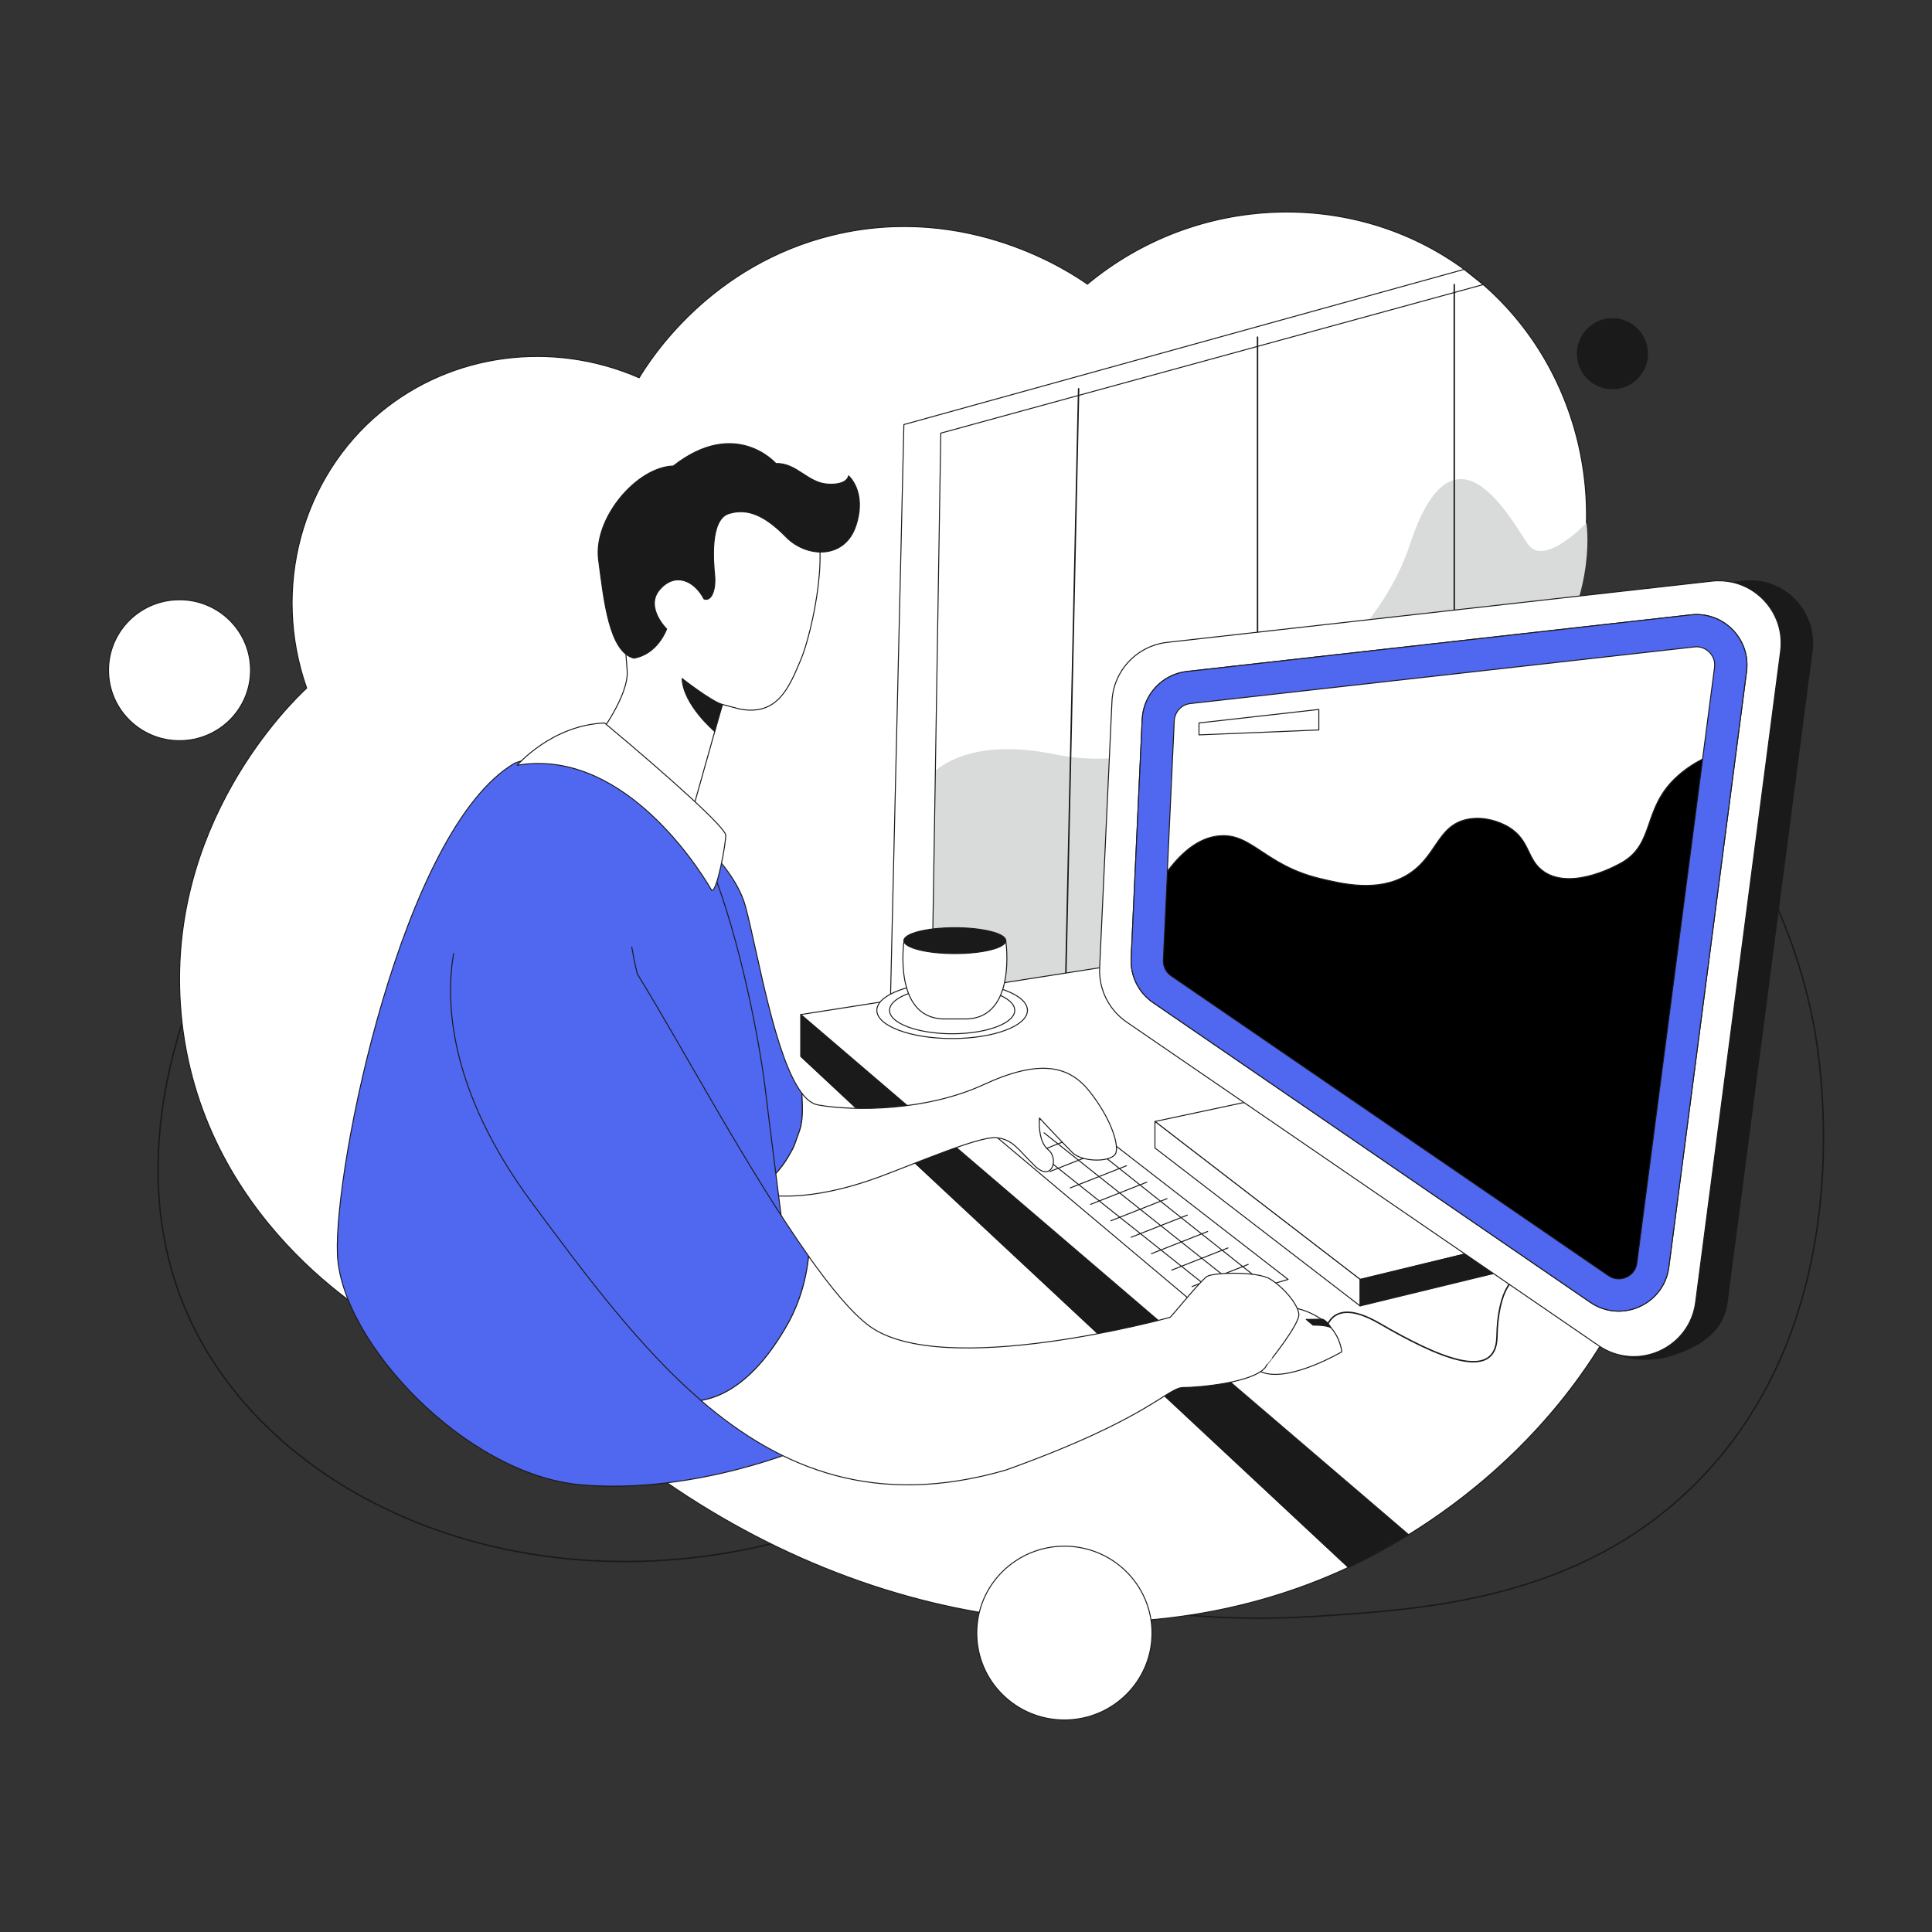 <?xml version="1.0" encoding="UTF-8"?>
<svg xmlns="http://www.w3.org/2000/svg" xmlns:xlink="http://www.w3.org/1999/xlink" viewBox="0 0 4000 4000">
  <rect x="0" y="0" width="4000" height="4000" fill="#333333" stroke="none"/>
  <path fill="none" stroke="#1a1a1a" stroke-linecap="round" stroke-linejoin="round" stroke-miterlimit="10" stroke-width="3" d="M481.9,1878.4c-30.2,51.4-264.4,463.6-91.8,846.5c186.8,414.4,783.4,647,1376.7,418.1  c168.1,86.2,509.5,231.1,948.4,204c235.6-14.6,554.2-34.3,795.4-275.4c348.6-348.4,257.3-881.3,244.7-948.4   c-128.4-686.1-850.9-988.9-928-1019.8C2108.3,814.9,1173.2,1123.7,481.9,1878.4z" class="colorStroke1a1a1a svgStroke"></path>
  <path fill="#ffffff" stroke="#1a1a1a" stroke-linecap="round" stroke-linejoin="round" stroke-miterlimit="10" stroke-width="2" d="M803.2,2745.3c-29-15.8-390.1-220.8-428.3-647.6c-34.8-389.3,227.8-643,260-673.1   c-72.8-206.5-10.8-435.5,153-571.1c147.7-122.3,355.5-149.9,535.4-71.4c22.6-37.4,146.7-234.3,402.8-295.8   c278.4-66.8,492.9,79.2,525.2,102c226.6-188.2,550.8-198.7,780.1-30.6c247.3,181.3,327.3,528.8,178.5,810.8   c28.3,37.7,444,611.7,193.8,1239.1c-164.2,411.8-513.6,591.5-611.8,637.4c-471.9,220.3-1064.1,113.6-1524.5-260.1   C1112.5,2905,957.8,2825.2,803.2,2745.3z" class="colorfff svgShape colorStroke1a1a1a svgStroke"></path>
  <polygon fill="#ffffff" stroke="#1a1a1a" stroke-linecap="round" stroke-linejoin="round" stroke-miterlimit="10" stroke-width="2" points="2916.4 3177.4 2791.7 3245 1658.1 2187.2 1658.1 2100.5" class="colorfff svgShape colorStroke1a1a1a svgStroke"></polygon>
  <path fill="#d9dbda" d="M1885.8,1670.2c0,0,34.2-162.4,300.9-108c266.7,54.4,640.7-156.4,732.4-435.1c91.8-278.8,210.7-47.6,244.7,0   c34,47.6,120.6-44.4,120.6-44.4s22.2,132.8-74.7,285.8c-270.2,336.5-834.5,658.2-834.5,658.2l-506.1,82.9L1885.8,1670.2z" class="colord9dbda svgShape"></path>
  <polygon fill="#ffffff" stroke="#1a1a1a" stroke-linecap="round" stroke-linejoin="round" stroke-miterlimit="10" stroke-width="2" points="3031.3 557.7 1871.4 879 1841.7 2150.2 1927.5 2161.7 1947.8 896.8 3070.7 589.2" class="colorfff svgShape colorStroke1a1a1a svgStroke"></polygon>
  <line x1="2233.2" x2="2203.7" y1="804.9" y2="2155" fill="none" stroke="#1a1a1a" stroke-linecap="round" stroke-linejoin="round" stroke-miterlimit="10" stroke-width="3" class="colorStroke1a1a1a svgStroke"></line>
  <line x1="2603.6" x2="2603.6" y1="698" y2="2077.3" fill="none" stroke="#1a1a1a" stroke-linecap="round" stroke-linejoin="round" stroke-miterlimit="10" stroke-width="3" class="colorStroke1a1a1a svgStroke"></line>
  <line x1="3010.9" x2="3010.9" y1="589.2" y2="1961.1" fill="none" stroke="#1a1a1a" stroke-linecap="round" stroke-linejoin="round" stroke-miterlimit="10" stroke-width="3" class="colorStroke1a1a1a svgStroke"></line>
  <polygon fill="#1a1a1a" stroke="#1a1a1a" stroke-linecap="round" stroke-linejoin="round" stroke-miterlimit="10" stroke-width="2" points="2916.4 3177.4 2791.7 3245 1658.1 2187.2 1658.1 2100.5" class="color1a1a1a svgShape colorStroke1a1a1a svgStroke"></polygon>
  <path fill="#ffffff" stroke="#1a1a1a" stroke-linecap="round" stroke-linejoin="round" stroke-miterlimit="10" stroke-width="2" d="M3410.9,2588.5c-0.8,2.1-1.5,4.1-2.3,6.2c-1.7,4.3-3.4,8.6-5.1,12.9c-164.2,411.8-513.6,591.5-611.8,637.4   l124.7-67.6L1658.1,2100.5l846.4-132.6L3410.9,2588.5z" class="colorfff svgShape colorStroke1a1a1a svgStroke"></path>
  <path fill="none" stroke="#1a1a1a" stroke-linecap="round" stroke-linejoin="round" stroke-miterlimit="10" stroke-width="3" d="M2741.3,2775.6c0,0-2.3-103.6,115-35.5s241.3,124.2,243,27.3s35.7-137.1,61.2-119.6" class="colorStroke1a1a1a svgStroke"></path>
  <polygon fill="#ffffff" stroke="#1a1a1a" stroke-linecap="round" stroke-linejoin="round" stroke-miterlimit="10" stroke-width="2" points="2218.4 2301.2 2666.9 2648.9 2479 2703.8 2051.3 2344" class="colorfff svgShape colorStroke1a1a1a svgStroke"></polygon>
  <line x1="2203.7" x2="2598.8" y1="2328.8" y2="2642.9" fill="#fff" stroke="#1a1a1a" stroke-linecap="round" stroke-linejoin="round" stroke-miterlimit="10" stroke-width="2" class="colorStroke1a1a1a svgStroke"></line>
  <line x1="2161.6" x2="2556.6" y1="2345.4" y2="2659.5" fill="#fff" stroke="#1a1a1a" stroke-linecap="round" stroke-linejoin="round" stroke-miterlimit="10" stroke-width="2" class="colorStroke1a1a1a svgStroke"></line>
  <line x1="2119.4" x2="2514.5" y1="2362" y2="2676.1" fill="#fff" stroke="#1a1a1a" stroke-linecap="round" stroke-linejoin="round" stroke-miterlimit="10" stroke-width="2" class="colorStroke1a1a1a svgStroke"></line>
  <line x1="2584.3" x2="2467.9" y1="2617.8" y2="2663.7" fill="#fff" stroke="#1a1a1a" stroke-linecap="round" stroke-linejoin="round" stroke-miterlimit="10" stroke-width="2" class="colorStroke1a1a1a svgStroke"></line>
  <line x1="2542.3" x2="2425.9" y1="2583.7" y2="2629.6" fill="#fff" stroke="#1a1a1a" stroke-linecap="round" stroke-linejoin="round" stroke-miterlimit="10" stroke-width="2" class="colorStroke1a1a1a svgStroke"></line>
  <line x1="2500.3" x2="2383.9" y1="2549.7" y2="2595.6" fill="#fff" stroke="#1a1a1a" stroke-linecap="round" stroke-linejoin="round" stroke-miterlimit="10" stroke-width="2" class="colorStroke1a1a1a svgStroke"></line>
  <line x1="2458.3" x2="2341.9" y1="2515.7" y2="2561.6" fill="#fff" stroke="#1a1a1a" stroke-linecap="round" stroke-linejoin="round" stroke-miterlimit="10" stroke-width="2" class="colorStroke1a1a1a svgStroke"></line>
  <line x1="2416.3" x2="2299.9" y1="2481.6" y2="2527.5" fill="#fff" stroke="#1a1a1a" stroke-linecap="round" stroke-linejoin="round" stroke-miterlimit="10" stroke-width="2" class="colorStroke1a1a1a svgStroke"></line>
  <line x1="2374.3" x2="2257.9" y1="2447.6" y2="2493.5" fill="#fff" stroke="#1a1a1a" stroke-linecap="round" stroke-linejoin="round" stroke-miterlimit="10" stroke-width="2" class="colorStroke1a1a1a svgStroke"></line>
  <line x1="2332.3" x2="2215.9" y1="2413.5" y2="2459.4" fill="#fff" stroke="#1a1a1a" stroke-linecap="round" stroke-linejoin="round" stroke-miterlimit="10" stroke-width="2" class="colorStroke1a1a1a svgStroke"></line>
  <line x1="2290.3" x2="2173.9" y1="2379.5" y2="2425.4" fill="#fff" stroke="#1a1a1a" stroke-linecap="round" stroke-linejoin="round" stroke-miterlimit="10" stroke-width="2" class="colorStroke1a1a1a svgStroke"></line>
  <line x1="2248.3" x2="2131.9" y1="2345.4" y2="2391.3" fill="#fff" stroke="#1a1a1a" stroke-linecap="round" stroke-linejoin="round" stroke-miterlimit="10" stroke-width="2" class="colorStroke1a1a1a svgStroke"></line>
  <path fill="#5067ef" stroke="#1a1a1a" stroke-linecap="round" stroke-linejoin="round" stroke-miterlimit="10" stroke-width="2" d="M1639,2382.6c7.2-11.9,9.5-23.8,14.3-35.8c10.7-26.8,8.1-54.9,7-83.3c-56-72.9-90.9-289.5-116.7-386.3   c-30.6-114.4-198.3-218.5-198.3-218.5s125.8,377.1,123.2,754.5c22.2,26.5,50.4,43,81.3,52.5C1591.4,2453.3,1619.2,2420,1639,2382.6   z" class="color5067ef svgShape colorStroke1a1a1a svgStroke"></path>
  <path fill="#ffffff" stroke="#1a1a1a" stroke-linecap="round" stroke-linejoin="round" stroke-miterlimit="10" stroke-width="2" d="M2256.3 2260.3c-41.9-53.3-102-69.1-219.8-14.7-117.8 54.4-267.3 55.6-343.2 42-11.7-2.1-22.7-10.6-33-24 1 28.4 3.7 56.6-7 83.3-4.8 11.9-7.2 23.8-14.3 35.8-19.8 37.3-47.7 70.6-89.2 83.1 94.6 29 215.3-8.5 272.6-29.8 75.9-28.3 205.1-83.9 240.2-80.5 35.1 3.4 45.3 24.9 80.4 58.8 35.1 33.9 49.9-15.7 27.2-33.9-22.7-18.1-18.1-65.7-18.1-65.7s46.5 49.9 68 71.4c21.5 21.5 85 20.4 90.5 0C2316 2365.7 2298.2 2313.5 2256.3 2260.3zM1495.6 1458.5l-63.1 223.9-193.5-159.2c0 0 62.9-82.4 59.5-134.3-3.4-51.8-30.6-277.9 85.8-349.3 116.4-71.4 238.8-27.2 289.8 22.9 51 50.1 7.6 247.3-16.1 303.4-23.8 56.1-47.6 117.3-126.6 102L1495.6 1458.5z" class="colorfff svgShape colorStroke1a1a1a svgStroke"></path>
  <path fill="#1a1a1a" stroke="#1a1a1a" stroke-linecap="round" stroke-linejoin="round" stroke-miterlimit="10" stroke-width="2" d="M1412.2 1404.8c0 0 60.8 47.7 83.5 53.7-14.3 46-16.1 55.8-16.1 55.8S1414.4 1459.1 1412.2 1404.8zM1380.2 1302.2c0 0-45.9-45-14.4-81.6 31.4-36.5 71.4-19.5 91.8 19.5 17 5.9 24.6-22.9 22.1-48.4-2.5-25.5-11-115.6 28.9-128.3 39.9-12.7 76.5 5.1 119 48.4 42.5 43.3 121.5 46.7 144.5-23.8 22.9-70.5-15.3-102.8-15.3-102.8s-1.7 19.7-43.3 17.1c-41.6-2.6-64.6-44.3-107.1-42.6 0 0-83.3-96-212.4 5.1-76.5 2.5-165.7 108.8-154.7 193.8 11 85 22.1 191.2 73.1 204C1362.3 1354.1 1380.2 1302.2 1380.2 1302.2z" class="color1a1a1a svgShape colorStroke1a1a1a svgStroke"></path>
  <path fill="#5067ef" stroke="#1a1a1a" stroke-linecap="round" stroke-linejoin="round" stroke-miterlimit="10" stroke-width="2" d="M1669.9,2995.1c0,0-226.9,99.6-466.5,79.1c-239.6-20.5-497.1-295.9-504.8-476.9s135.1-882.2,367.1-1017.3   c147.9-56.1,355.5,72.8,416.7,240.5c61.2,167.7,95.2,371.7,103.1,443.1C1593.5,2335.1,1675.5,2957.1,1669.9,2995.1z" class="color5067ef svgShape colorStroke1a1a1a svgStroke"></path>
  <path fill="#ffffff" stroke="#1a1a1a" stroke-linecap="round" stroke-linejoin="round" stroke-miterlimit="10" stroke-width="2" d="M1070.8,1584.4c0,0,71.4-83.3,181-87.5c138.5,115.6,249.8,216.7,250.7,232c0.8,15.3-17.8,118.1-28.9,114.7   C1436.3,1779,1280.7,1548.7,1070.8,1584.4z" class="colorfff svgShape colorStroke1a1a1a svgStroke"></path>
  <g fill="#000000" class="color000 svgShape">
    <polygon fill="#ffffff" stroke="#1a1a1a" stroke-linecap="round" stroke-linejoin="round" stroke-miterlimit="10" stroke-width="2" points="3091.4 2582.1 3033.9 2596 2816 2648.9 2446.9 2364.9 2391.2 2321.9 2648.4 2267.1" class="colorfff svgShape colorStroke1a1a1a svgStroke"></polygon>
    <polygon fill="#ffffff" stroke="#1a1a1a" stroke-linecap="round" stroke-linejoin="round" stroke-miterlimit="10" stroke-width="2" points="2816 2648.9 2816 2703.8 2391.2 2376.8 2391.2 2321.9 2446.9 2364.9" class="colorfff svgShape colorStroke1a1a1a svgStroke"></polygon>
    <polygon fill="#1a1a1a" stroke="#1a1a1a" stroke-linecap="round" stroke-linejoin="round" stroke-miterlimit="10" stroke-width="2" points="3033.9 2596 2816 2648.9 2816 2703.8 3091.4 2636.9 3091.4 2582.1" class="color1a1a1a svgShape colorStroke1a1a1a svgStroke"></polygon>
    <path fill="#1a1a1a" stroke="#1a1a1a" stroke-linecap="round" stroke-linejoin="round" stroke-miterlimit="10" stroke-width="2" d="M3751.8,1348.2l-175.9,1348c-8.6,66.2-66,95.7-123.1,112.4c-25.4,7.4-71.2,8.6-99.2-3.2    c70.8,16.5,146.7-30.4,157-109.2l175.9-1348c8.9-68-36.4-128.1-98.8-142.5l21.8-2.5C3692.7,1194,3762.6,1265.2,3751.8,1348.2z" class="color1a1a1a svgShape colorStroke1a1a1a svgStroke"></path>
    <path fill="#ffffff" stroke="#1a1a1a" stroke-linecap="round" stroke-linejoin="round" stroke-miterlimit="10" stroke-width="2" d="M3686.5,1348.2l-175.9,1348c-10.3,78.8-86.1,125.7-157,109.2c-15.1-3.5-30-9.9-43.9-19.5l-977.1-669.8    c-36.8-25.3-58-67.8-55.9-112.4l25.5-551.5c2.9-63.4,51.4-115.2,114.5-122.3l1127.5-126.7c15.1-1.7,29.8-0.7,43.6,2.5    C3650,1220.2,3695.3,1280.2,3686.5,1348.2z" class="colorfff svgShape colorStroke1a1a1a svgStroke"></path>
    <path fill="#ffffff" stroke="#1a1a1a" stroke-linecap="round" stroke-linejoin="round" stroke-miterlimit="10" stroke-width="2" d="M2341.9,1984.6l22.9-495.4c2.4-51.3,41.7-93.3,92.7-99L3500.7,1273c67.4-7.6,124.1,50.1,115.3,117.4    l-160.9,1233.1c-10.1,77.4-98.3,116.8-162.7,72.7l-905.2-620.5C2357.4,2055.2,2340.3,2020.8,2341.9,1984.6z" class="colorfff svgShape colorStroke1a1a1a svgStroke"></path>
    <path fill="#5067ef" stroke="#1a1a1a" stroke-linecap="round" stroke-linejoin="round" stroke-miterlimit="10" stroke-width="2" d="M2341.9,1984.6l22.9-495.4c2.4-51.3,41.7-93.3,92.7-99L3500.7,1273c67.4-7.6,124.1,50.1,115.3,117.4    l-160.9,1233.1c-10.1,77.4-98.3,116.8-162.7,72.7l-905.2-620.5C2357.4,2055.2,2340.3,2020.8,2341.9,1984.6z" class="color5067ef svgShape colorStroke1a1a1a svgStroke"></path>
    <defs>
      <path id="a" d="M3525.1,1571.6l-136.1,1043.2c-2.8,21.6-21.1,33-37.7,33c-7.5,0-14.5-2.3-21.1-6.7L2425,2020.6      c-10.9-7.4-17-19.7-16.4-32.9l8.5-183.6c41.9-56.3,79.4-70.8,106-73.6c69.1-7.3,94.4,60.5,210.8,88.4      c46.8,11.2,118.5,28.4,178.5-6.8c62.8-36.8,62-101.4,124.1-115.6c43.5-9.9,82.7,12.9,86.7,15.3c46.7,28,37.2,69,74.8,93.5      c59.5,38.8,155.5-16.8,161.5-20.4c66.4-39.5,41.8-109,108.8-173.4C3486.7,1593.7,3506.6,1580.9,3525.1,1571.6z" fill="#000000" class="color000 svgShape"></path>
    </defs>
    <use fill="#8e9df4" overflow="visible" xlink:href="#a"></use>
    <clipPath id="b">
      <use overflow="visible" xlink:href="#a"></use>
    </clipPath>
    <g clip-path="url(#b)" fill="#000000" class="color000 svgShape">
      <line x1="2479.8" x2="2456.9" y1="1682.1" y2="2057" fill="none" stroke="#1a1a1a" stroke-dasharray="12" stroke-linecap="round" stroke-linejoin="round" stroke-miterlimit="10" class="colorStroke1a1a1a svgStroke"></line>
      <line x1="2561.1" x2="2528.7" y1="1670.1" y2="2108.3" fill="none" stroke="#1a1a1a" stroke-dasharray="12" stroke-linecap="round" stroke-linejoin="round" stroke-miterlimit="10" class="colorStroke1a1a1a svgStroke"></line>
      <line x1="2642.3" x2="2600.5" y1="1658.2" y2="2159.6" fill="none" stroke="#1a1a1a" stroke-dasharray="12" stroke-linecap="round" stroke-linejoin="round" stroke-miterlimit="10" class="colorStroke1a1a1a svgStroke"></line>
      <line x1="2723.6" x2="2672.3" y1="1646.2" y2="2210.9" fill="none" stroke="#1a1a1a" stroke-dasharray="12" stroke-linecap="round" stroke-linejoin="round" stroke-miterlimit="10" class="colorStroke1a1a1a svgStroke"></line>
      <line x1="2804.9" x2="2744.2" y1="1634.2" y2="2262.3" fill="none" stroke="#1a1a1a" stroke-dasharray="12" stroke-linecap="round" stroke-linejoin="round" stroke-miterlimit="10" class="colorStroke1a1a1a svgStroke"></line>
      <line x1="2886.1" x2="2816" y1="1622.2" y2="2313.6" fill="none" stroke="#1a1a1a" stroke-dasharray="12" stroke-linecap="round" stroke-linejoin="round" stroke-miterlimit="10" class="colorStroke1a1a1a svgStroke"></line>
      <line x1="2967.4" x2="2887.8" y1="1610.3" y2="2364.9" fill="none" stroke="#1a1a1a" stroke-dasharray="12" stroke-linecap="round" stroke-linejoin="round" stroke-miterlimit="10" class="colorStroke1a1a1a svgStroke"></line>
      <line x1="3048.6" x2="2959.6" y1="1598.3" y2="2416.2" fill="none" stroke="#1a1a1a" stroke-dasharray="12" stroke-linecap="round" stroke-linejoin="round" stroke-miterlimit="10" class="colorStroke1a1a1a svgStroke"></line>
      <line x1="3129.9" x2="3031.5" y1="1586.3" y2="2467.5" fill="none" stroke="#1a1a1a" stroke-dasharray="12" stroke-linecap="round" stroke-linejoin="round" stroke-miterlimit="10" class="colorStroke1a1a1a svgStroke"></line>
      <line x1="3211.2" x2="3103.3" y1="1574.4" y2="2518.8" fill="none" stroke="#1a1a1a" stroke-dasharray="12" stroke-linecap="round" stroke-linejoin="round" stroke-miterlimit="10" class="colorStroke1a1a1a svgStroke"></line>
      <line x1="3292.4" x2="3175.1" y1="1562.4" y2="2570.1" fill="none" stroke="#1a1a1a" stroke-dasharray="12" stroke-linecap="round" stroke-linejoin="round" stroke-miterlimit="10" class="colorStroke1a1a1a svgStroke"></line>
      <line x1="3373.7" x2="3246.9" y1="1550.4" y2="2621.4" fill="none" stroke="#1a1a1a" stroke-dasharray="12" stroke-linecap="round" stroke-linejoin="round" stroke-miterlimit="10" class="colorStroke1a1a1a svgStroke"></line>
      <line x1="3455" x2="3318.8" y1="1538.4" y2="2672.7" fill="none" stroke="#1a1a1a" stroke-dasharray="12" stroke-linecap="round" stroke-linejoin="round" stroke-miterlimit="10" class="colorStroke1a1a1a svgStroke"></line>
    </g>
    <use fill="none" stroke="#1a1a1a" stroke-linecap="round" stroke-linejoin="round" stroke-miterlimit="10" stroke-width="2" overflow="visible" xlink:href="#a"></use>
    <path fill="#ffffff" stroke="#1a1a1a" stroke-linecap="round" stroke-linejoin="round" stroke-miterlimit="10" stroke-width="2" d="M3549.8,1381.7l-24.8,189.9c-18.5,9.3-38.3,22.1-57,40c-67,64.4-42.3,133.9-108.8,173.4    c-6,3.6-102,59.2-161.5,20.4c-37.5-24.5-28.1-65.5-74.8-93.5c-4-2.4-43.2-25.2-86.7-15.3c-62.1,14.2-61.3,78.7-124.1,115.6    c-59.9,35.2-131.6,18-178.5,6.8c-116.3-27.8-141.7-95.6-210.8-88.4c-26.7,2.8-64.1,17.2-106,73.6l14.4-311.8    c0.9-18.6,14.9-33.7,33.5-35.8l1043.2-117.2c1.5-0.2,3-0.3,4.5-0.3c10.7,0,21,4.7,28.2,12.9    C3545,1356.8,3551.7,1367,3549.8,1381.7z" class="colorfff svgShape colorStroke1a1a1a svgStroke"></path>
    <polygon fill="#ffffff" stroke="#1a1a1a" stroke-linecap="round" stroke-linejoin="round" stroke-miterlimit="10" stroke-width="2" points="2482.4 1496.8 2730.5 1468.8 2730.5 1511.3 2482.4 1521.5" class="colorfff svgShape colorStroke1a1a1a svgStroke"></polygon>
  </g>
  <ellipse cx="1971.3" cy="2091.8" fill="#ffffff" stroke="#1a1a1a" stroke-linecap="round" stroke-linejoin="round" stroke-miterlimit="10" stroke-width="2" rx="155.9" ry="58.4" class="colorfff svgShape colorStroke1a1a1a svgStroke"></ellipse>
  <ellipse cx="1971.3" cy="2091.8" fill="#ffffff" stroke="#1a1a1a" stroke-linecap="round" stroke-linejoin="round" stroke-miterlimit="10" stroke-width="2" rx="129.6" ry="48.5" class="colorfff svgShape colorStroke1a1a1a svgStroke"></ellipse>
  <path fill="#ffffff" stroke="#1a1a1a" stroke-linecap="round" stroke-linejoin="round" stroke-miterlimit="10" stroke-width="2" d="M2082.5,1949l-104-5v-0.1l-1.5,0.1l-1.5-0.1v0.1l-104,5c0,0-22.9,157.2,80.7,160.6h23.3h3h23.3   C2105.4,2106.2,2082.5,1949,2082.5,1949z" class="colorfff svgShape colorStroke1a1a1a svgStroke"></path>
  <ellipse cx="1976.9" cy="1947.5" fill="#1a1a1a" stroke="#1a1a1a" stroke-linecap="round" stroke-linejoin="round" stroke-miterlimit="10" stroke-width="2" rx="105.6" ry="26.8" class="color1a1a1a svgShape colorStroke1a1a1a svgStroke"></ellipse>
  <path fill="#5067ef" stroke="#1a1a1a" stroke-linecap="round" stroke-linejoin="round" stroke-miterlimit="10" stroke-width="2" d="M939.1,1974.2c-16.6,96.7-12.2,280.5,162.4,516.1c112.6,152,223.3,300.2,349.9,409.3   c75.9-12.6,133.7-80,173.4-147.4c28.4-46.8,44.1-97.8,49.6-151.1c-126.1-178.3-257.2-425.5-354.9-584.8c0,0-4.7-16.8-11.5-55.3" class="color5067ef svgShape colorStroke1a1a1a svgStroke"></path>
  <g fill="#000000" class="color000 svgShape">
    <path fill="#ffffff" stroke="#1a1a1a" stroke-linecap="round" stroke-linejoin="round" stroke-miterlimit="10" stroke-width="2" d="M2565.6,2735.1c0,0,84.4-66.3,175.6,0c34.3,26.3,36.8,63.7,36.8,63.7s-101.1,59.5-158.9,44.2    C2561.4,2827.7,2565.6,2735.1,2565.6,2735.1z" class="colorfff svgShape colorStroke1a1a1a svgStroke"></path>
    <path fill="#1a1a1a" stroke="#1a1a1a" stroke-linecap="round" stroke-linejoin="round" stroke-miterlimit="10" stroke-width="2" d="M2718.6,2743.6c0,0,26.2-0.8,37.2,5.3c-9.6-15.3-17.5-17.6-17.5-17.6l-33.9,0.4L2718.6,2743.6z" class="color1a1a1a svgShape colorStroke1a1a1a svgStroke"></path>
  </g>
  <path fill="#ffffff" stroke="#1a1a1a" stroke-linecap="round" stroke-linejoin="round" stroke-miterlimit="10" stroke-width="2" d="M2689.1,2720.3c-2.5-21.2-32.9-56.4-60.1-72.5c-27.2-16.1-117.6-13.4-130.3-4.9c-12.7,8.5-64,71.7-75.9,84.5   c0,0-470.9,130-623.1,17.8c-35.6-26.2-78.7-78.1-125.5-144.2c-5.6,53.2-21.3,104.3-49.6,151.1c-39.7,67.4-97.4,134.8-173.4,147.4   c168.5,145.3,365.2,221.2,631.6,144c298.3-107.1,334-170.8,367.1-170.8c31.1,0,142.8-9.7,169.3-41c1.8-2.1,3.1-4.3,4.1-6.6   C2623.4,2825.2,2691.7,2741.6,2689.1,2720.3z" class="colorfff svgShape colorStroke1a1a1a svgStroke"></path>
  <circle cx="3338.4" cy="732.3" r="72.6" fill="#1a1a1a" stroke="#1a1a1a" stroke-linecap="round" stroke-linejoin="round" stroke-miterlimit="10" stroke-width="2" class="color1a1a1a svgShape colorStroke1a1a1a svgStroke"></circle>
  <ellipse cx="371.7" cy="1387.6" fill="#ffffff" stroke="#1a1a1a" stroke-linecap="round" stroke-linejoin="round" stroke-miterlimit="10" stroke-width="2" rx="147" ry="145.9" class="colorfff svgShape colorStroke1a1a1a svgStroke"></ellipse>
  <ellipse cx="2203.7" cy="3381.1" fill="#ffffff" stroke="#1a1a1a" stroke-linecap="round" stroke-linejoin="round" stroke-miterlimit="10" stroke-width="2" rx="181.4" ry="179.9" class="colorfff svgShape colorStroke1a1a1a svgStroke"></ellipse>
</svg>

